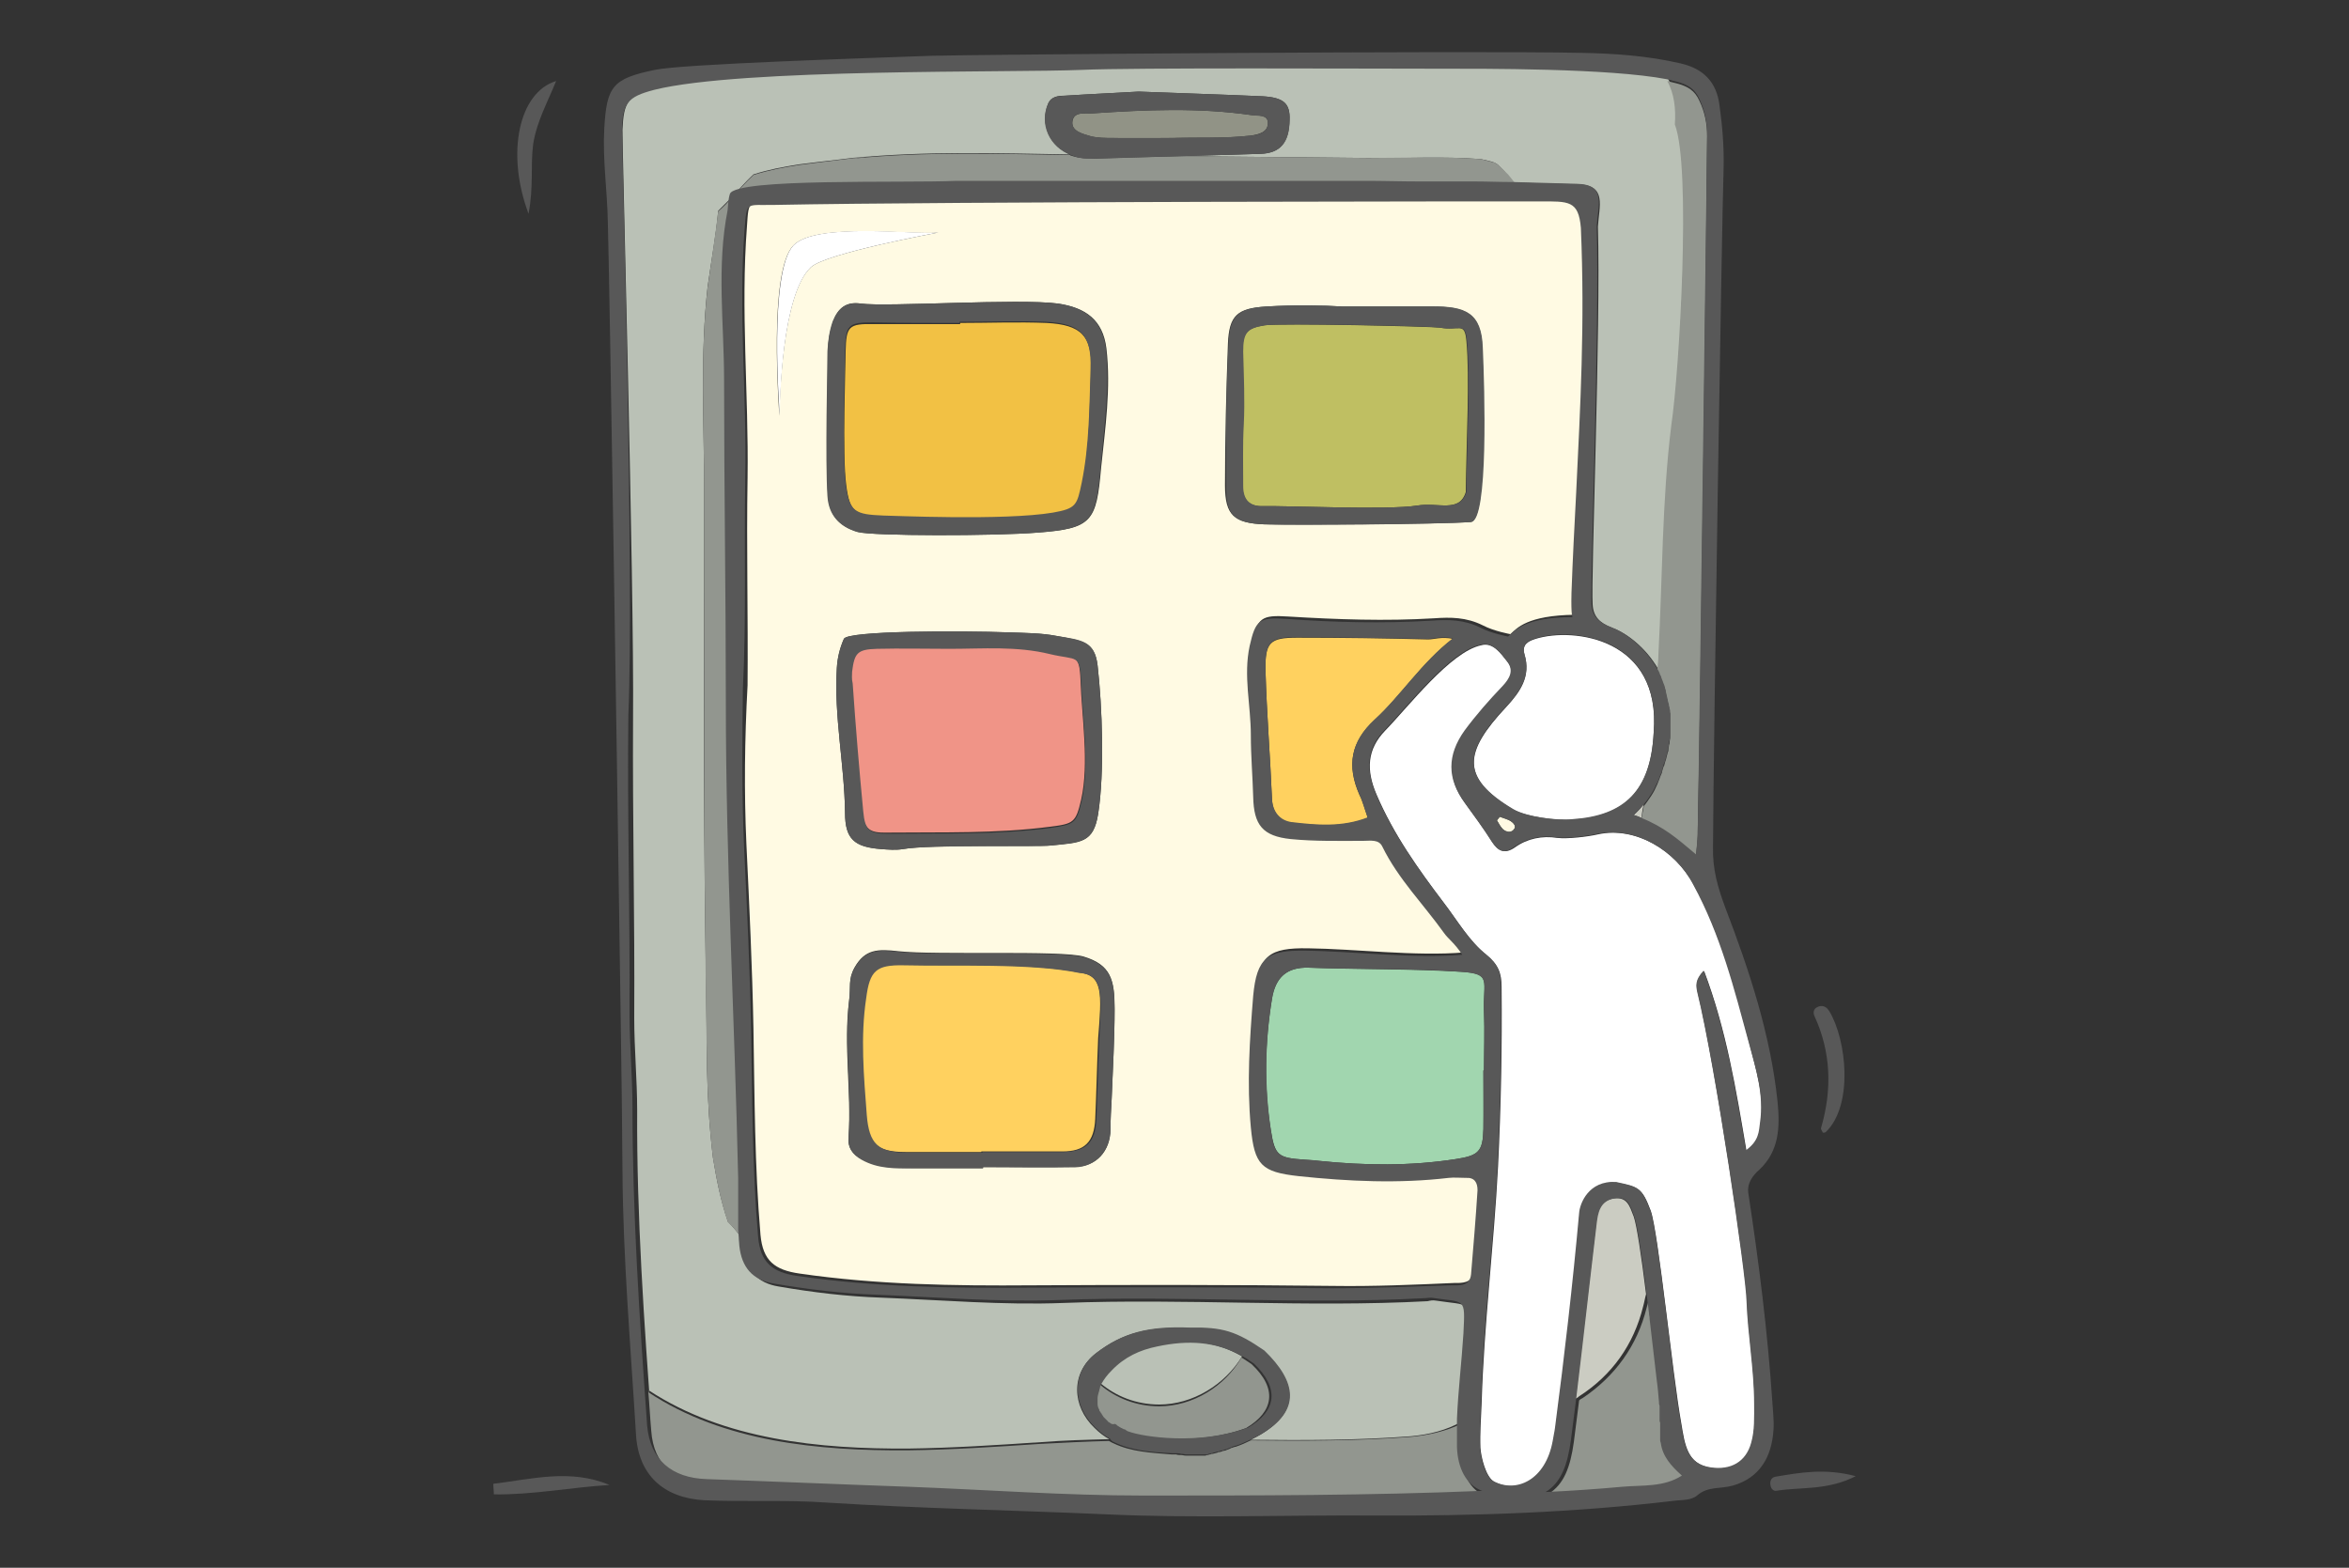 <?xml version="1.0" encoding="utf-8"?>
<!-- Generator: Adobe Illustrator 26.1.0, SVG Export Plug-In . SVG Version: 6.00 Build 0)  -->
<svg version="1.1" xmlns="http://www.w3.org/2000/svg" xmlns:xlink="http://www.w3.org/1999/xlink" x="0px" y="0px"
	 viewBox="0 0 400 267" style="enable-background:new 0 0 400 267;" xml:space="preserve">
<rect x="0" y="0" width="400" height="267" fill="#333333" stroke="none"/>
<style type="text/css">
	.st0{display:none;}
	.st1{display:inline;fill:#FCB93F;}
	.st2{display:inline;fill:#FBAB18;}
	.st3{display:inline;fill:#FDDEA5;}
	.st4{display:inline;fill:#585858;}
	.st5{display:none;fill:#585858;}
	.st6{fill:#919386;}
	.st7{fill:#BAC1B6;}
	.st8{fill:#CBCCC2;}
	.st9{fill:#FFFAE3;}
	.st10{fill:#FFFFFF;}
	.st11{fill:#FFD15F;}
	.st12{fill:#F2C144;}
	.st13{fill:#A1D6AF;}
	.st14{fill:#92968F;}
	.st15{fill:#BFBF62;}
	.st16{fill:#F09487;}
	.st17{fill:#585858;}
	.st18{fill:#CCCC69;}
	.st19{fill:#C1BE5D;}
	.st20{fill:#C6C6B9;}
	.st21{fill:#EAF9EE;}
	.st22{fill:#E5E5DF;}
	.st23{fill:#CEE0D6;}
	.st24{fill:#B5B4A5;}
	.st25{fill:#D1E8D7;}
	.st26{fill:#D1D1C9;}
	.st27{fill:#BCCEC3;}
	.st28{fill:#C8D6C9;}
	.st29{fill:#A0B5A0;}
	.st30{fill:#F2DBD3;}
</style>
<g id="Layer_1">
</g>
<g id="objects">
</g>
<g id="Ñëîé_4">
</g>
<g id="icons">
	<g>
		<path class="st6" d="M186.5,237.9c0-0.3,0.1-0.6,0.2-1C186.6,237.3,186.5,237.6,186.5,237.9z"/>
		<path class="st7" d="M211.5,231c-4.6-2.7-9.5-3-14.7-1.8c-3,0.6-5.6,1.8-7.8,4.1c-0.7,0.8-1.3,1.5-1.7,2.2
			c2.7,2.3,6.2,3.7,10.1,3.7C203.1,239.2,208.6,235.8,211.5,231z"/>
		<path class="st8" d="M279.8,222.5c0.2-0.7,0.3-1.4,0.5-2.1c-0.8-6.5-1.6-11.8-2.1-13.2c-0.7-1.8-1.1-3.4-3.4-3.1
			c-2.5,0.4-2.8,2.5-3,4.2c-1.2,10-2.3,19.9-3.5,29.9c0.2-0.1,0.4-0.2,0.6-0.4C274.5,234.2,278.2,229,279.8,222.5z"/>
		<path class="st8" d="M280.8,224.8c0.4,3.4,0.8,7,1.2,10.3C281.6,231.8,281.2,228.2,280.8,224.8z"/>
		<path class="st7" d="M107.8,122.4c-0.1,17,0.3,34,0.2,51c0,5.2,0.5,10.5,0.5,15.7c-0.1,18.1,1.2,36.2,2.5,54.3
			c-0.2-2.2-0.3-4.4-0.5-6.6c12.8,8.4,29.1,10,44.2,9.9c7.6-0.1,15.1-0.6,22.6-1.1c3.9-0.3,7.7-0.4,11.6-0.5h0
			c-0.9-0.5-1.7-1.1-2.5-1.9c-3.9-3.7-4.1-9.4,0.2-12.7c4.5-3.5,8.9-4.6,16-4.3c5.4-0.1,7.8,0.6,12.6,3.9c5.5,5.2,6.3,10.1-0.5,14.2
			c-0.5,0.3-1.1,0.6-1.7,0.9c9.1,0.1,18.2,0.1,27.3-0.6c3.1-0.3,6-1,8.6-2.5v0c0.2-4.8,0.8-9.7,1.1-14.5c0.3-6.3,0.4-5.2-5.5-6.1
			c-0.5-0.1-1,0-1.4,0.1c-20.6,1.1-41.3-0.5-62,0.3c-10.3,0.4-20.7-0.5-31-0.9c-5.9-0.2-11.7-0.9-17.5-1.9c-3.7-0.6-5.5-2.8-5.9-6.4
			c-0.1-0.5-0.1-1-0.1-1.4c-0.8-1.2-1.7-2.3-2.7-3.3c0,0,0,0,0-0.1c-1.2-3.5-1.9-7.1-2.5-10.8c-0.6-5-0.9-10-1-15
			c-0.1-10.6-0.3-21.2-0.4-31.8c-0.2-22.3-0.1-44.6-0.1-66.8c0-11.5-0.7-23.2,0.6-34.7c0.6-4.3,1.4-8.6,1.8-12.9
			c0.8-0.8,1.6-1.6,2.4-2.4c1.2-1.3,2.3-2.6,3.6-3.8c2.5-0.8,5.1-1.3,7.7-1.7c4.5-0.6,9-1,13.5-1.7c-1.4,0.2-2.8,0.4-4.2,0.6
			c12.3-1.2,24.6-0.8,36.9-0.6c0.1,0,0.1,0,0.2,0.1c-3.6-1.4-5.4-5.3-3.9-8.8c0.6-1.2,1.7-1.3,2.8-1.3c4.6-0.3,9.2-0.5,12.6-0.7
			c7.8,0.3,14.5,0.5,21.1,0.8c3.6,0.2,4.7,1.2,4.6,4c-0.1,3.9-1.6,5.7-5,5.8c-9.3,0.3-18.7,0.5-28,0.8c5-0.1,10-0.3,14.9-0.4
			c10.5,0.1,21,0.2,31.5,0.3c6.3,0.1,12.8-0.3,19.2,0.2c0.8,0.2,1.5,0.3,2.3,0.6c0.2,0.1,0.3,0.2,0.5,0.3c0.4,0.4,0.8,0.8,1.2,1.2
			c0.5,0.7,1.1,1.3,1.6,1.9c3.8,0.1,7.5,0.2,10.9,0.3c5,0.1,3.6,3.7,3.4,7.2c0.5,17-1.2,59.9-0.9,64.3c0.1,2.1,1.2,3.2,3.3,4
			c2.2,0.8,5.6,3.1,7.9,7.1l0,0c0.1-0.9,0.1-1.8,0.2-2.7c0.7-13,0.6-26.1,2.2-39.1c1.3-9.4,3.3-44,0.6-51.2c0.2-2.6-0.2-5.4-1.4-7.7
			c-9.9-1.9-31.3-1.8-39.2-1.8c-11.6,0-51.9-0.2-60.5,0.2c-11.6,0.5-57.9-0.3-72.8,3.4c-4.6,1.1-5.3,2.3-5.5,7
			C105.9,23.1,108,99.4,107.8,122.4z"/>
		<path class="st8" d="M279.9,137c-0.5,0.6-1,1.2-1.7,1.8c0.4,0.1,0.9,0.3,1.3,0.5C279.6,138.5,279.7,137.8,279.9,137L279.9,137z"/>
		<path class="st9" d="M257,139.7c-0.5-0.3-1.1-0.4-1.6-0.6c-0.2,0.2-0.3,0.4-0.5,0.6c0.3,0.5,0.6,1.1,1,1.5c0.6,0.6,1.5,0.8,2-0.1
			C258.2,140.6,257.6,140,257,139.7z"/>
		<path class="st10" d="M267.8,139.6c8.8-0.6,13.3-4.8,13.8-14.8c1.3-16.1-13.6-18-20.1-16c-1.3,0.4-2.4,1-1.9,2.7
			c1.1,3.7-0.7,6.3-3.1,8.9c-7.2,7.7-7.9,12,1.2,17.5C259.9,139.1,265.1,139.8,267.8,139.6z"/>
		<path class="st11" d="M234.1,122.6c4.3-3.9,8-9.8,13.3-13.8c-1.9-0.4-3.2,0.1-4.2,0.1c-7.4-0.2-14.9-0.3-22.3-0.3
			c-4.7,0-5.5,0.8-5.4,5.7c0.2,7.3,0.8,14.5,1.1,21.8c0.1,2.3,1.3,3.8,3.3,4c4.3,0.5,8.6,0.9,13-0.8c-0.5-1.5-0.8-2.8-1.4-3.9
			C229.3,130.4,230,126.3,234.1,122.6z"/>
		<path class="st12" d="M144,59.8c0,2.4-0.6,17.6,0.1,22.8c0.6,4.8,1.6,5.1,6.4,5.4c1.3,0.1,20.6,0.9,28.9-0.5
			c4-0.6,4.1-1.3,4.9-5.1c1.3-6.4,1.2-12.9,1.5-19.4c0.2-5.8-1.7-7.7-7.6-8c-4.9-0.2-9.8,0-14.7,0c0,0.1,0,0.1,0,0.2
			c-4.9,0-9.8,0-14.7,0C144.5,55.1,144.1,55.6,144,59.8z"/>
		<path class="st13" d="M252.6,182.3c0,0,0.1,0,0.1,0c0-3.3,0.1-6.7,0-10c-0.2-5.3,1.4-6.5-3.9-6.8c-7.9-0.5-18-0.4-26-0.7
			c-3.6-0.1-5.6,1.6-6.2,5.3c-1.2,7.4-1.4,14.9-0.2,22.3c0.7,4.4,1.2,4.8,5.8,5.1c0.8,0.1,1.6,0.1,2.4,0.2
			c7.8,0.8,15.6,0.9,23.3-0.3c3.9-0.6,4.6-1.3,4.7-5.1C252.6,188.9,252.6,185.6,252.6,182.3z"/>
		<path class="st9" d="M127.1,143.7c0.5,10.5,1,20.9,1.2,31.4c0.2,11.7,0.2,23.5,1.2,35.2c0.4,4.4,2.4,6,6.7,6.6
			c13.1,1.9,26.3,2.1,39.4,2c17.2-0.1,34.3-0.1,51.5,0.1c6.8,0.1,13.7-0.2,20.5-0.5c1.3,0,3.1,0.1,3.3-1.9c0.4-4.7,0.8-9.5,1.1-14.3
			c0.1-1.3-0.5-2.1-2-2.1c-1,0-1.9-0.1-2.9,0c-8.6,1-17.1,0.6-25.6-0.3c-6.3-0.7-7.5-1.8-8.1-8.3c-0.7-7.5-0.2-14.9,0.4-22.4
			c0.5-6.5,2.4-7.8,8.9-7.7c8.2,0.1,18.2,1.4,26.7,0.7c-1.3-2-2.4-2.7-3.1-3.7c-3.5-4.9-7.8-9.2-10.5-14.7c-0.7-1.4-2-1.1-3.3-1
			c-4.1,0.1-8.2,0.2-12.3-0.3c-4.8-0.5-6.3-2.4-6.4-7.2c-0.1-3.5-0.4-7-0.4-10.5c0-5.1-1.2-10.1-0.2-15.2c0.9-4.4,1.6-4.9,6.2-4.6
			c8.3,0.5,16.5,0.8,24.8,0.3c2.8-0.2,5.5-0.2,8.3,1.2c1.9,1,4.7,1.5,4.7,1.5c1.1-1,2.8-3.2,11-3.3c0,0-0.3,0-0.2-4.1
			c0.1-5.7,0.5-11.4,0.8-17.1c0.7-14.7,1.5-28.5,0.8-45.1c-0.4-4.7-2.1-4.5-7-4.5c-7.8,0-100.5,0-130.4,0.6c-4.8,0.1-4.7-0.7-5,4
			c-1.1,14.3,0.3,28.6,0.1,42.9c-0.2,11.8,0.1,23.5,0,35.3C126.8,126,126.7,134.8,127.1,143.7z M209.1,58.5c0.2-4.8,1.6-6,6.5-6.3
			c4.9-0.3,9.8-0.2,12.9,0c6.3,0,10.8,0,15.2,0c5.9,0,8.5,1.1,8.7,7c0.2,6.9,1,29.5-2,29.7c-5.2,0.4-30.8,0.5-35.1,0.4
			c-5.1-0.2-6.7-1.5-6.7-6.6C208.6,74.7,208.8,66.6,209.1,58.5z M142.5,113.8c0.1-1.8,0.5-3.4,1.2-5c0.6-1.4,19.7-1.4,28.2-1.1
			c2.7,0.1,5.4,0.1,8,0.6c4.3,0.8,6.5,0.9,7,5c0.8,6.9,1.2,18.3,0.1,25.3c-0.8,5-2.9,4.9-8.1,5.4c-2.2,0.2-20.7-0.2-25.1,0.6
			c-1.2,0.2-2.5,0.1-3.8,0c-4.5-0.4-6.1-1.7-6.1-6.2C143.8,130.2,142,122.1,142.5,113.8z M189.3,187.1c-0.1,1.7-0.2,3.5-0.2,5.2
			c0,3.7-2.4,6.4-6,6.4c-5.2,0.1-10.5,0-15.7,0c0,0.1,0,0.1,0,0.2c-4,0-7.9,0-11.9,0c-3,0-6,0-8.8-1.5c-1.6-0.9-2.4-2-2.2-3.8
			c0.5-7.8-0.9-15.5,0.1-23.3c0.3-2.3-0.2-3.5,0.9-5.5c1.8-3.2,4-3.2,7.5-2.8c6.6,0.7,27.7-0.2,31.5,0.9c4.7,1.4,5.3,4,5.3,8.8
			C189.8,176.9,189.5,182,189.3,187.1z M180.2,51.7c4.7,0.7,7.6,2.8,8.2,7.6c0.8,6.8-0.2,13.6-0.9,20.4c-0.8,9.1-1.5,10.3-10.7,11
			c-7.4,0.6-28.3,0.6-30.7-0.1c-3.1-0.9-4.9-2.9-5.1-6.1c-0.4-5.8,0-22.3,0-24.7c0-1.8,0.3-3.4,0.9-5.1c0.8-2.2,2.2-3.4,4.7-3
			C151.1,52.3,173.5,50.8,180.2,51.7z M135.1,41.8c3.8-4,20.7-1.7,24.7-2.2c0,0-19.1,3.5-21.7,5.9c-5,4.6-5.3,22.8-5.4,25.3
			c0,0,0,0,0,0c0,0.3,0,0.3,0,0C132.7,69.7,130.8,46.2,135.1,41.8z"/>
		<path class="st14" d="M189.9,242.9c0.1,0,0.2,0.1,0.2,0.1c0,0,0.1,0.1,0.1,0.1c0.1,0,0.1,0.1,0.2,0.1c0.1,0,0.1,0,0.2,0.1
			c0.1,0,0.2,0.1,0.2,0.1c0.1,0,0.1,0,0.2,0.1c0.1,0,0.2,0.1,0.3,0.1c0,0,0.1,0,0.1,0.1c0.1,0.1,0.3,0.1,0.4,0.2
			c2.5,0.9,12,2.4,20.4-0.7c4.7-2.8,5.4-6.7,0.9-10.9c-0.3-0.2-0.6-0.4-0.9-0.6c-0.3-0.2-0.6-0.4-0.8-0.5l0,0
			c-2.8,4.9-8.3,8.3-14,8.3c-3.9,0-7.4-1.4-10.1-3.7c-0.1,0.1-0.1,0.2-0.2,0.3c0,0,0,0.1,0,0.1c0,0.1-0.1,0.2-0.1,0.3
			c0,0,0,0.1,0,0.1c0,0.1-0.1,0.2-0.1,0.3c0,0,0,0.1,0,0.1c0,0.1-0.1,0.2-0.1,0.3c0,0,0,0,0,0c-0.1,0.3-0.1,0.6-0.2,1c0,0,0,0,0,0
			c0,0.1,0,0.2,0,0.3c0,0,0,0.1,0,0.1c0,0.1,0,0.2,0,0.2c0,0,0,0.1,0,0.1c0,0.1,0,0.2,0,0.2c0,0,0,0.1,0,0.1c0.1,0.4,0.2,0.7,0.3,1
			c0,0,0,0.1,0,0.1c0,0.1,0.1,0.1,0.1,0.2c0,0,0,0.1,0.1,0.1c0,0.1,0.1,0.1,0.1,0.2c0,0,0,0.1,0.1,0.1c0,0.1,0.1,0.1,0.1,0.2
			c0,0,0.1,0.1,0.1,0.1c0,0.1,0.1,0.1,0.1,0.2c0,0,0,0,0,0c0.1,0.1,0.2,0.2,0.3,0.3c0,0,0.1,0.1,0.1,0.1c0,0,0.1,0.1,0.1,0.1
			c0,0,0.1,0.1,0.1,0.1c0,0,0.1,0.1,0.1,0.1c0,0,0.1,0.1,0.1,0.1c0,0,0.1,0.1,0.1,0.1c0.1,0,0.1,0.1,0.2,0.1c0,0,0.1,0.1,0.1,0.1
			c0.1,0,0.1,0.1,0.2,0.1c0,0,0.1,0.1,0.1,0.1c0.1,0.1,0.2,0.1,0.3,0.2C189.8,242.8,189.9,242.8,189.9,242.9z"/>
		<path class="st11" d="M183.6,165.6c-8.2-1.7-21.5-1.1-29.9-1.3c-4.7-0.1-5.7,0.9-6.4,5.6c-0.9,6.7-0.3,13.3,0.1,19.9
			c0.3,4.9,1.8,6.4,6.9,6.4c4.3,0,8.6,0,12.8,0c0,0,0-0.1,0-0.1c4.6,0,9.2,0,13.8,0c3.8,0,5.4-1.6,5.6-5.5c0.2-4.6,0.3-9.2,0.5-13.8
			C187.6,169.2,187.9,166,183.6,165.6z"/>
		<path class="st6" d="M199.6,23.5c4.4-0.1,8.9,0.1,13.3-0.4c1.5-0.2,3.1-0.6,3-2.3c-0.1-1.3-1.7-1.1-2.8-1.2c-9-1.3-18-0.9-27-0.3
			c-1.4,0.1-3.3-0.4-3.5,1.5c-0.1,1.6,1.8,2,3.1,2.4c1.2,0.3,2.5,0.3,3.8,0.3C192.9,23.6,196.2,23.5,199.6,23.5z"/>
		<path class="st15" d="M211.6,82.8c0,2.3,1.1,3.5,3.5,3.4c3.8-0.1,21.3,0.7,26.2-0.1c3.6-0.6,7.2,1.3,8.3-2.3
			c0.1-8.9,0.7-19.5,0.1-25.8c-0.3-3.3-1.3-1.6-4.5-2.2c-1.4-0.2-27.2-0.8-29.9-0.4c-3.1,0.5-3.7,1.3-3.7,4.5
			c0.1,4.1,0.2,8.3,0,12.4C211.6,75.8,211.6,79.3,211.6,82.8z"/>
		<path class="st16" d="M151.2,141.8c9.2-0.1,18.4,0.2,27.6-1c4-0.5,4.4-0.7,5.3-4.6c1.4-6.2,0.1-14.1-0.1-20.3
			c-0.2-4.8-0.8-3.6-5.3-4.7c-5.6-1.4-11.4-0.9-17.1-0.9c-4.1,0-8.3-0.1-12.4,0c-3.2,0.1-3.8,0.7-4.2,3.9c-0.1,0.6-0.1,1.3-0.1,1.9
			c0.6,7.3,1.1,14.6,1.8,21.8C147.2,141.2,147.9,141.9,151.2,141.8z"/>
		<path class="st10" d="M272.1,142.1c-1.7,0.4-5.2,0.8-6.9,0.6c-2.6-0.4-5.1,0.1-7.2,1.6c-1.7,1.2-2.8,0.7-3.9-0.9
			c-1.4-2.3-3.1-4.5-4.6-6.6c-3-4.1-3-8.1,0-12.3c2-2.7,4.2-5.2,6.5-7.6c1.1-1.2,2-2.6,0.7-4.2c-1.1-1.4-2.5-3.4-4.5-2.8
			c-5.2,1.1-12.4,10.5-16.3,14.5c-3.1,3.2-3.3,6.7-1.5,10.9c2.9,6.8,7.1,12.7,11.5,18.5c2.3,3,4.3,6.5,7.2,8.8
			c2.1,1.7,2.6,3.2,2.6,5.5c0.1,10.2-0.1,20.4-0.6,30.5c-0.7,13.5-2.4,26.9-2.8,40.4c-0.1,2.5-0.3,5.1-0.2,7.6
			c0.1,1.5,0.9,5,2.4,5.8c4,2,8.8-0.3,10-6.9c0.2-0.8,0.3-1.6,0.4-2.3c1.6-12.1,3.1-24.3,4.1-36.5c0.1-1.6,1.6-5.6,6.3-5.3
			c3.7,0.8,4.3,0.8,5.8,4.8c1.3,3.6,3.7,27.9,5.2,36.2c0.6,3.6,1,7,5.1,7.6c3.4,0.5,6-0.9,6.9-4.2c0.6-2.2,0.5-4.4,0.5-6.6
			c0-5.9-1.1-11.7-1.3-17.6c-0.1-4.5-5.3-39.6-8.4-52.6c-0.2-1-0.5-2.1,1.1-3.6c3.8,10.1,5.4,20,7.2,30.6c2.1-1.6,2.2-3.1,2.4-4.7
			c0.7-4.7-0.8-9.1-1.9-13.6c-2.4-9.2-4.8-18.5-9.4-26.9C285.3,144.8,278.5,140.7,272.1,142.1z"/>
		<path class="st14" d="M283.3,245.9c0-0.2,0-0.3-0.1-0.5c0-0.1,0-0.1,0-0.2c0-0.1,0-0.2,0-0.4c0-0.1,0-0.1,0-0.2c0-0.1,0-0.2,0-0.3
			c0-0.1,0-0.2,0-0.2c0-0.1,0-0.2,0-0.3c0-0.1,0-0.2,0-0.2c0-0.1,0-0.2,0-0.4c0-0.1,0-0.2,0-0.3c0-0.1,0-0.2,0-0.4
			c0-0.2,0-0.3-0.1-0.5c0-0.1,0-0.3,0-0.4c0-0.1,0-0.2,0-0.3c0-0.1,0-0.2,0-0.3c0-0.1,0-0.2,0-0.4c0-0.1,0-0.2,0-0.3
			c0-0.1,0-0.2,0-0.4c0-0.1,0-0.2,0-0.3c0-0.2,0-0.3-0.1-0.5c0,0,0,0,0-0.1c-0.1-1.3-0.3-2.6-0.4-3.9c-0.4-3.3-0.8-6.9-1.2-10.3
			c0,0,0,0,0-0.1c0-0.3-0.1-0.5-0.1-0.8c0,0,0-0.1,0-0.1c0-0.3-0.1-0.5-0.1-0.7c0,0,0-0.1,0-0.1c0-0.2-0.1-0.5-0.1-0.7
			c0,0,0-0.1,0-0.1c-0.1-0.6-0.1-1.1-0.2-1.6c0,0,0,0,0,0c-0.1,0.7-0.3,1.4-0.5,2.1c-1.6,6.5-5.4,11.7-10.9,15.4
			c-0.2,0.1-0.4,0.2-0.6,0.4c-0.3,2.4-0.6,4.7-0.9,7.1c-0.6,4.3-1.7,7.2-4.3,8.8c4.4-0.3,8.8-0.6,13.1-0.9c3.4-0.3,6.9,0.1,10.5-1.6
			C285,249.8,283.6,248.3,283.3,245.9z"/>
		<path class="st14" d="M285.2,21.2c2.8,7.2,0.8,41.8-0.6,51.2c-1.6,12.9-1.5,26.1-2.2,39.1c0,0.9-0.1,1.8-0.2,2.7l0,0
			c0.1,0.2,0.2,0.3,0.3,0.5c0,0.1,0.1,0.1,0.1,0.2c0.1,0.2,0.2,0.3,0.2,0.5c0,0.1,0.1,0.2,0.1,0.3c0.1,0.2,0.1,0.3,0.2,0.5
			c0,0.1,0.1,0.2,0.1,0.3c0.1,0.2,0.1,0.3,0.2,0.5c0,0.1,0.1,0.2,0.1,0.3c0.1,0.2,0.1,0.3,0.1,0.5c0,0.1,0.1,0.3,0.1,0.4
			c0,0.2,0.1,0.3,0.1,0.5c0,0.1,0.1,0.3,0.1,0.4c0,0.2,0.1,0.3,0.1,0.5c0,0.1,0.1,0.3,0.1,0.4c0,0.2,0.1,0.3,0.1,0.5
			c0,0.2,0,0.3,0.1,0.5c0,0.2,0,0.3,0.1,0.5c0,0.2,0,0.3,0,0.5c0,0.2,0,0.3,0,0.5c0,0.2,0,0.4,0,0.5c0,0.2,0,0.3,0,0.5
			c0,0.2,0,0.4,0,0.6c0,0.2,0,0.3,0,0.5c0,0.2,0,0.4,0,0.6c0,0.2,0,0.3,0,0.5c0,0.2-0.1,0.5-0.1,0.7c0,0.2,0,0.3-0.1,0.5
			c0,0.3-0.1,0.5-0.1,0.8c0,0.1,0,0.3-0.1,0.4c-0.1,0.4-0.2,0.8-0.3,1.2c-0.1,0.3-0.2,0.6-0.3,1c0,0.1,0,0.1-0.1,0.2
			c-0.1,0.3-0.2,0.6-0.3,1c0,0,0,0,0,0.1c-0.1,0.3-0.3,0.6-0.4,1c0,0,0,0,0,0c-0.1,0.3-0.3,0.7-0.4,1c0,0,0,0,0,0
			c-0.3,0.7-0.6,1.3-1,1.9c0,0,0,0,0,0c-0.4,0.6-0.8,1.2-1.3,1.8l0,0c-0.1,0.8-0.3,1.5-0.4,2.3c3.9,1.5,6.2,3.6,8.7,5.7c0,0,0,0,0,0
			c0.2,0.2,0.4,0.3,0.6,0.5c0.3-2.9,0.3-3.3,0.3-4.3c0.5-21.9,1.6-112.1,1.6-118.3c0-2.1-0.4-4.1-1.3-6c-0.8-1.8-2-2.5-3.9-3
			c-0.3-0.1-0.5-0.1-0.8-0.2c-0.3-0.1-0.5-0.1-0.8-0.2c0,0,0,0,0,0C285.1,15.9,285.4,18.6,285.2,21.2z"/>
		<path class="st14" d="M255,28c-0.2-0.1-0.3-0.2-0.5-0.3c-0.8-0.2-1.5-0.4-2.3-0.6c-6.3-0.5-12.8-0.2-19.2-0.2
			c-10.5-0.1-21-0.2-31.5-0.3c-5,0.1-10,0.3-14.9,0.4c-1.4,0-2.8,0-4.2-0.5c-0.1,0-0.1,0-0.2-0.1c-12.3-0.2-24.7-0.6-36.9,0.6
			c1.4-0.2,2.8-0.4,4.2-0.6c-4.5,0.6-9,1.1-13.5,1.7c-2.6,0.4-5.2,0.9-7.7,1.7c-1.3,1.2-2.4,2.5-3.6,3.8c-0.8,0.9-1.6,1.7-2.4,2.4
			c-0.5,4.3-1.2,8.6-1.8,12.9c-1.3,11.5-0.6,23.2-0.6,34.7c0,22.3,0,44.6,0.1,66.8c0.1,10.6,0.2,21.2,0.4,31.8c0.1,5,0.4,10,1,15
			c0.6,3.6,1.3,7.3,2.5,10.8c0,0,0,0,0,0.1c1.1,1,2,2.1,2.7,3.3v0c0-0.4-0.1-0.9-0.1-1.3c0-0.2,0-0.3,0-0.5c0-0.3,0-0.6,0-0.9
			c0-0.2,0-0.4,0-0.6c0-0.3,0-0.5,0-0.8c0-0.2,0-0.4,0-0.6c0-0.3,0-0.5,0-0.8c0-0.2,0-0.4,0-0.6c0-0.3,0-0.5,0-0.8
			c0-0.2,0-0.4,0-0.6c0-0.3,0-0.7,0-1c0-0.5,0-1.1,0-1.6c-0.5-27-2.1-54-2.1-81.1c0-18.3-0.3-36.6-0.3-54.8c0-9.7-1.3-19.4,0.6-29
			c0.2-0.9,0.1-1.9,0.4-2.8c1-2.7,29.4-1.8,38.6-2.2c0.2,0,0.3,0,0.5,0c0.1,0,0.1,0,0.2,0c0.1,0,0.3,0,0.4,0c0.1,0,0.2,0,0.2,0
			c0.1,0,0.3,0,0.4,0c0.1,0,0.2,0,0.3,0c0.1,0,0.3,0,0.4,0c0.1,0,0.2,0,0.3,0c0.2,0,0.3,0,0.5,0c0.1,0,0.2,0,0.3,0
			c0.2,0,0.3,0,0.5,0c0.1,0,0.2,0,0.4,0c0.2,0,0.3,0,0.5,0c0.1,0,0.3,0,0.4,0c0.2,0,0.4,0,0.5,0c0.1,0,0.3,0,0.4,0
			c0.2,0,0.4,0,0.7,0c0.1,0,0.2,0,0.3,0c0.3,0,0.7,0,1.1,0c0.1,0,0.1,0,0.2,0c0.3,0,0.6,0,0.9,0c0.1,0,0.3,0,0.4,0
			c0.2,0,0.4,0,0.7,0c0.2,0,0.4,0,0.6,0c0.2,0,0.4,0,0.6,0c0.2,0,0.4,0,0.5,0c0.2,0,0.5,0,0.7,0c0.2,0,0.4,0,0.6,0
			c0.2,0,0.4,0,0.6,0c0.2,0,0.4,0,0.7,0c0.2,0,0.5,0,0.7,0c0.2,0,0.4,0,0.7,0c0.2,0,0.5,0,0.7,0c0.2,0,0.5,0,0.7,0
			c0.3,0,0.5,0,0.8,0c0.2,0,0.4,0,0.6,0c0.3,0,0.6,0,0.8,0c0.5,0,0.9,0,1.4,0c0.2,0,0.4,0,0.6,0c0.3,0,0.5,0,0.8,0
			c0.2,0,0.5,0,0.7,0c0.3,0,0.6,0,0.9,0c0.2,0,0.4,0,0.7,0c0.3,0,0.6,0,0.9,0c0.2,0,0.5,0,0.7,0c0.3,0,0.6,0,0.9,0
			c0.2,0,0.4,0,0.6,0c0.4,0,0.7,0,1.1,0c0.2,0,0.3,0,0.5,0c0.4,0,0.7,0,1.1,0c0.2,0,0.4,0,0.6,0c0.3,0,0.7,0,1,0c0.2,0,0.4,0,0.6,0
			c1.9,0,3.9,0,5.9,0c0.1,0,0.2,0,0.3,0c0.5,0,0.9,0,1.4,0c0.1,0,0.2,0,0.4,0c0.4,0,0.9,0,1.3,0c0.2,0,0.3,0,0.5,0
			c0.4,0,0.9,0,1.3,0c0.2,0,0.3,0,0.5,0c0.4,0,0.9,0,1.3,0c0.2,0,0.3,0,0.5,0c0.4,0,0.9,0,1.3,0c0.2,0,0.4,0,0.6,0
			c0.4,0,0.9,0,1.3,0c0.1,0,0.3,0,0.4,0c2.8,0,5.7,0,8.6,0c0.1,0,0.1,0,0.2,0c0.5,0,1.1,0,1.6,0c0.1,0,0.2,0,0.3,0c0.5,0,1,0,1.5,0
			c0.1,0,0.2,0,0.4,0c0.5,0,1,0,1.5,0c0.2,0,0.3,0,0.5,0c0.5,0,1,0,1.4,0c0.1,0,0.2,0,0.4,0c0.5,0,1.1,0,1.6,0c0.1,0,0.1,0,0.2,0
			c0.6,0,1.1,0,1.7,0c0,0,0,0,0,0c2.9,0,5.9,0,8.8,0.1c0.1,0,0.2,0,0.4,0c0.5,0,0.9,0,1.4,0c0.2,0,0.3,0,0.5,0c0.5,0,0.9,0,1.4,0
			c0.2,0,0.3,0,0.5,0c0.4,0,0.9,0,1.3,0c0.2,0,0.3,0,0.5,0c0.5,0,0.9,0,1.4,0c0.1,0,0.2,0,0.3,0c0.5,0,1,0,1.5,0c0.1,0,0.1,0,0.2,0
			c2.3,0,4.5,0.1,6.7,0.1c-0.6-0.6-1.1-1.3-1.6-1.9C255.8,28.8,255.4,28.4,255,28z"/>
		<path class="st14" d="M240.3,244.7c-9.1,0.7-18.2,0.7-27.3,0.6c-0.8,0.4-1.7,0.8-2.6,1.1c0,0,0,0-0.1,0c-0.2,0.1-0.4,0.1-0.6,0.2
			c-0.1,0-0.1,0-0.2,0.1c-0.2,0.1-0.3,0.1-0.5,0.2c-0.1,0-0.1,0-0.2,0.1c-0.2,0-0.3,0.1-0.5,0.1c-0.1,0-0.2,0-0.2,0.1
			c-0.2,0-0.3,0.1-0.5,0.1c-0.1,0-0.2,0-0.3,0.1c-0.3,0.1-0.5,0.1-0.8,0.2c-0.1,0-0.3,0-0.4,0.1c-0.1,0-0.2,0-0.4,0.1
			c-0.1,0-0.3,0-0.4,0.1c-0.1,0-0.2,0-0.3,0c-0.1,0-0.3,0-0.4,0c-0.1,0-0.2,0-0.3,0c-0.2,0-0.3,0-0.5,0c-0.1,0-0.2,0-0.3,0
			c-0.2,0-0.3,0-0.5,0c-0.1,0-0.2,0-0.3,0c-0.3,0-0.5,0-0.8,0c-0.3,0-0.5-0.1-0.8-0.1c0,0-0.1,0-0.1,0c-0.2,0-0.5,0-0.7-0.1
			c-0.1,0-0.1,0-0.2,0c-0.2,0-0.4,0-0.6,0c-3.4-0.3-6.8-0.4-9.9-1.9c0,0,0,0,0,0c-0.3-0.1-0.5-0.3-0.8-0.4l0,0
			c-3.9,0.1-7.7,0.3-11.6,0.5c-7.5,0.5-15.1,1-22.6,1.1c-15.1,0.1-31.4-1.4-44.2-9.9c0.2,2.2,0.3,4.4,0.5,6.6
			c0.4,5.8,4.1,8.9,10.1,9.1c11.4,0.4,22.9,0.9,34.3,1.3c13.3,0.5,26.7,1.5,40,1.5c19.3,0,38.6,0,57.8-0.8c-2.9-1-4.2-4-4.3-7.5
			c0-0.4,0-0.8,0-1.2c0-0.1,0-0.1,0-0.2c0-0.4,0-0.7,0-1c0,0,0-0.1,0-0.1c0-0.4,0-0.8,0-1.1c0,0,0,0,0,0c0-0.4,0-0.8,0-1.2v0
			C246.3,243.7,243.4,244.4,240.3,244.7z"/>
		<path class="st10" d="M132.8,70.9C132.8,70.9,132.8,70.8,132.8,70.9C132.8,71.2,132.8,71.2,132.8,70.9z"/>
		<path class="st10" d="M138.1,45.5c2.6-2.4,21.7-5.9,21.7-5.9c-4.1,0.4-20.9-1.8-24.7,2.2c-4.2,4.4-2.4,28-2.3,29
			C132.8,68.3,133.1,50.2,138.1,45.5z"/>
		<path class="st17" d="M105.4,153.4c0.2,15.4,0.5,30.8,0.6,46.2c0.1,14.9,1.4,29.8,2.3,44.7c0.4,6.9,4.7,10.8,11.6,11.2
			c7,0.3,13.9-0.1,20.9,0.4c15.9,1,31.8,1.3,47.6,2c15.2,0.7,30.5,0.1,45.7,0.2c17,0.1,34-0.5,50.9-2.5c1.4-0.2,3,0,4.1-1
			c1.8-1.5,3.9-1,6-1.6c4.5-1.3,6.6-4.8,6.9-9.5c0.1-1.6-0.1-3.2-0.2-4.8c-0.8-11.9-2.3-23.8-4.1-35.6c-0.2-1.4,0.6-2.8,1.9-3.9
			c3.4-3.2,3.5-7.3,3.1-11.5c-1.2-11.5-4.8-22.4-8.9-33.1c-1.3-3.5-2.2-6.6-2.1-10.4c0.1-19.6,1.5-105.9,1.8-115.4
			c0.1-3.7-0.2-7.3-0.7-10.9c-0.5-3.9-2.7-6.2-6.6-7.1c-5.6-1.3-11.3-1.7-17-1.8c-18.4-0.4-104,0.3-110.6,0.5
			c-11,0.4-42.4,1.4-47.1,2.4c-7.2,1.5-8.2,2.8-8.6,10c-0.3,5.3,0.5,10.5,0.6,15.7C103.8,47.3,105.2,138.6,105.4,153.4z
			 M276.3,253.2c-4.4,0.4-8.8,0.7-13.1,0.9c2.6-1.6,3.7-4.5,4.3-8.8c0.3-2.4,0.6-4.7,0.9-7.1c1.2-9.9,2.3-19.9,3.5-29.9
			c0.2-1.6,0.5-3.8,3-4.2c2.3-0.4,2.7,1.2,3.4,3.1c0.5,1.4,1.3,6.7,2.1,13.2c0,0,0,0,0,0c0.1,0.5,0.1,1.1,0.2,1.6c0,0,0,0.1,0,0.1
			c0,0.2,0.1,0.5,0.1,0.7c0,0,0,0.1,0,0.1c0,0.2,0.1,0.5,0.1,0.7c0,0,0,0.1,0,0.1c0,0.3,0.1,0.5,0.1,0.8c0,0,0,0,0,0.1
			c0.4,3.4,0.8,7,1.2,10.3c0.2,1.4,0.3,2.7,0.4,3.9c0,0,0,0.1,0,0.1c0,0.2,0,0.3,0.1,0.5c0,0.1,0,0.2,0,0.3c0,0.1,0,0.2,0,0.4
			c0,0.1,0,0.2,0,0.3c0,0.1,0,0.2,0,0.4c0,0.1,0,0.2,0,0.3c0,0.1,0,0.2,0,0.3c0,0.1,0,0.3,0,0.4c0,0.2,0,0.3,0.1,0.5
			c0,0.1,0,0.2,0,0.4c0,0.1,0,0.2,0,0.3c0,0.1,0,0.3,0,0.4c0,0.1,0,0.2,0,0.2c0,0.1,0,0.2,0,0.3c0,0.1,0,0.2,0,0.2
			c0,0.1,0,0.2,0,0.3c0,0.1,0,0.1,0,0.2c0,0.1,0,0.2,0,0.4c0,0.1,0,0.1,0,0.2c0,0.2,0,0.3,0.1,0.5c0.3,2.3,1.7,3.9,3.6,5.6
			C283.3,253.3,279.7,252.9,276.3,253.2z M297.8,177.6c1.2,4.4,2.6,8.8,1.9,13.6c-0.2,1.6-0.2,3.1-2.4,4.7
			c-1.8-10.6-3.4-20.5-7.2-30.6c-1.5,1.6-1.3,2.6-1.1,3.6c3.2,13,8.3,48.2,8.4,52.6c0.2,5.8,1.3,11.7,1.3,17.6
			c0,2.2,0.1,4.5-0.5,6.6c-0.9,3.3-3.5,4.7-6.9,4.2c-4.1-0.6-4.5-3.9-5.1-7.6c-1.5-8.3-3.8-32.6-5.2-36.2c-1.5-4-2.1-4-5.8-4.8
			c-4.7-0.3-6.2,3.7-6.3,5.3c-1.1,12.2-2.5,24.3-4.1,36.5c-0.1,0.8-0.3,1.6-0.4,2.3c-1.2,6.6-6.1,8.9-10,6.9
			c-1.5-0.7-2.3-4.3-2.4-5.8c-0.1-2.5,0.1-5.1,0.2-7.6c0.4-13.5,2.1-26.9,2.8-40.4c0.5-10.2,0.7-20.3,0.6-30.5
			c0-2.3-0.5-3.8-2.6-5.5c-2.9-2.3-4.9-5.8-7.2-8.8c-4.4-5.8-8.6-11.7-11.5-18.5c-1.8-4.2-1.6-7.7,1.5-10.9
			c3.9-4,11.1-13.4,16.3-14.5c2-0.6,3.4,1.4,4.5,2.8c1.3,1.6,0.4,3-0.7,4.2c-2.3,2.4-4.5,4.9-6.5,7.6c-3,4.2-3,8.2,0,12.3
			c1.6,2.2,3.2,4.4,4.6,6.6c1.1,1.7,2.1,2.2,3.9,0.9c2.2-1.5,4.6-2,7.2-1.6c1.7,0.2,5.2-0.2,6.9-0.6c6.4-1.3,13.2,2.7,16.3,8.6
			C293,159.2,295.3,168.4,297.8,177.6z M126.9,81.8c0.3-14.3-1.2-28.6-0.1-42.9c0.4-4.7,0.2-3.9,5-4c29.9-0.6,122.6-0.6,130.4-0.6
			c4.9,0,6.6-0.2,7,4.5c0.7,16.6-0.1,30.4-0.8,45.1c-0.3,5.7-0.6,11.4-0.8,17.1c-0.1,4.1,0.2,4.1,0.2,4.1c-8.1,0-9.9,2.3-11,3.3
			c0,0-2.8-0.5-4.7-1.5c-2.8-1.4-5.5-1.4-8.3-1.2c-8.3,0.5-16.5,0.3-24.8-0.3c-4.6-0.3-5.2,0.2-6.2,4.6c-1.1,5.1,0.2,10.1,0.2,15.2
			c0,3.5,0.3,7,0.4,10.5c0.1,4.8,1.6,6.7,6.4,7.2c4.1,0.4,8.2,0.3,12.3,0.3c1.3,0,2.7-0.3,3.3,1c2.7,5.5,7,9.8,10.5,14.7
			c0.7,1,1.8,1.7,3.1,3.7c-8.5,0.7-18.4-0.6-26.7-0.7c-6.5-0.1-8.3,1.2-8.9,7.7c-0.6,7.4-1.1,14.9-0.4,22.4c0.6,6.4,1.8,7.6,8.1,8.3
			c8.5,0.9,17.1,1.3,25.6,0.3c0.9-0.1,1.9,0,2.9,0c1.5-0.1,2,0.8,2,2.1c-0.3,4.8-0.7,9.5-1.1,14.3c-0.2,2.1-2,1.9-3.3,1.9
			c-6.8,0.2-13.7,0.5-20.5,0.5c-17.2-0.2-34.3-0.2-51.5-0.1c-13.2,0.1-26.4-0.1-39.4-2c-4.3-0.6-6.3-2.3-6.7-6.6
			c-1-11.7-1-23.5-1.2-35.2c-0.2-10.5-0.7-20.9-1.2-31.4c-0.4-8.9-0.3-17.8-0.2-26.7C127.1,105.3,126.7,93.5,126.9,81.8z
			 M257.7,137.8c-9.1-5.4-8.5-9.8-1.2-17.5c2.4-2.6,4.2-5.2,3.1-8.9c-0.5-1.7,0.6-2.3,1.9-2.7c6.5-2,21.4-0.1,20.1,16
			c-0.5,10-5,14.2-13.8,14.8C265.1,139.8,259.9,139.1,257.7,137.8z M257.9,141.1c-0.5,0.8-1.4,0.6-2,0.1c-0.4-0.4-0.7-1-1-1.5
			c0.2-0.2,0.3-0.4,0.5-0.6c0.5,0.2,1.1,0.4,1.6,0.6C257.6,140,258.2,140.6,257.9,141.1z M231.5,135.3c0.5,1.1,0.8,2.4,1.4,3.9
			c-4.4,1.7-8.7,1.3-13,0.8c-2-0.3-3.2-1.8-3.3-4c-0.3-7.3-0.9-14.5-1.1-21.8c-0.1-4.9,0.7-5.7,5.4-5.7c7.4,0,14.9,0.2,22.3,0.3
			c0.9,0,2.3-0.5,4.2-0.1c-5.3,4.1-9,9.9-13.3,13.8C230,126.3,229.3,130.4,231.5,135.3z M247.9,197.4c-7.8,1.2-15.5,1.1-23.3,0.3
			c-0.8-0.1-1.6-0.2-2.4-0.2c-4.6-0.3-5.2-0.7-5.8-5.1c-1.1-7.4-1-14.9,0.2-22.3c0.6-3.7,2.5-5.4,6.2-5.3c7.9,0.3,18.1,0.1,26,0.7
			c5.3,0.4,3.7,1.5,3.9,6.8c0.2,3.3,0,6.7,0,10c0,0-0.1,0-0.1,0c0,3.3,0.1,6.7,0,10C252.5,196.1,251.8,196.8,247.9,197.4z
			 M105.9,22.3c0.1-4.7,0.9-5.8,5.5-7c14.8-3.7,61.2-2.9,72.8-3.4c8.6-0.4,48.9-0.2,60.5-0.2c8,0,29.3-0.1,39.2,1.8c0,0,0,0,0,0
			c0.3,0.1,0.6,0.1,0.8,0.2c0.3,0.1,0.5,0.1,0.8,0.2c1.9,0.5,3.1,1.2,3.9,3c0.9,1.9,1.3,3.9,1.3,6c-0.1,6.2-1.2,96.3-1.6,118.3
			c0,0.9,0,1.4-0.3,4.3c-0.2-0.2-0.4-0.3-0.6-0.5c0,0,0,0,0,0c-2.5-2.1-4.9-4.2-8.7-5.7c-0.4-0.2-0.8-0.3-1.3-0.5
			c0.6-0.6,1.2-1.2,1.7-1.8c0.5-0.6,0.9-1.2,1.3-1.8c0,0,0,0,0,0c0.4-0.6,0.7-1.3,1-1.9c0,0,0,0,0,0c0.2-0.3,0.3-0.7,0.4-1
			c0,0,0,0,0,0c0.1-0.3,0.3-0.6,0.4-1c0,0,0,0,0-0.1c0.1-0.3,0.2-0.6,0.3-1c0-0.1,0-0.1,0.1-0.2c0.1-0.3,0.2-0.6,0.3-1
			c0.1-0.4,0.2-0.8,0.3-1.2c0-0.1,0-0.3,0.1-0.4c0-0.3,0.1-0.5,0.1-0.8c0-0.2,0-0.3,0.1-0.5c0-0.2,0.1-0.5,0.1-0.7
			c0-0.2,0-0.3,0-0.5c0-0.2,0-0.4,0-0.6c0-0.2,0-0.3,0-0.5c0-0.2,0-0.4,0-0.6c0-0.2,0-0.3,0-0.5c0-0.2,0-0.4,0-0.5
			c0-0.2,0-0.3,0-0.5c0-0.2,0-0.3,0-0.5c0-0.2,0-0.3-0.1-0.5c0-0.2,0-0.3-0.1-0.5c0-0.2,0-0.3-0.1-0.5c0-0.1-0.1-0.3-0.1-0.4
			c0-0.2-0.1-0.3-0.1-0.5c0-0.1-0.1-0.3-0.1-0.4c0-0.2-0.1-0.3-0.1-0.5c0-0.1-0.1-0.3-0.1-0.4c0-0.2-0.1-0.3-0.1-0.5
			c0-0.1-0.1-0.2-0.1-0.3c-0.1-0.2-0.1-0.3-0.2-0.5c0-0.1-0.1-0.2-0.1-0.3c-0.1-0.2-0.1-0.3-0.2-0.5c0-0.1-0.1-0.2-0.1-0.3
			c-0.1-0.2-0.2-0.3-0.2-0.5c0-0.1-0.1-0.1-0.1-0.2c-0.1-0.2-0.2-0.4-0.3-0.5c-2.3-4-5.7-6.3-7.9-7.1c-2.1-0.8-3.2-1.9-3.3-4
			c-0.2-4.5,1.4-47.3,0.9-64.3c0.2-3.6,1.7-7.1-3.4-7.2c-3.4-0.1-7.1-0.2-10.9-0.3c-2.2,0-4.4-0.1-6.7-0.1c-0.1,0-0.1,0-0.2,0
			c-0.5,0-1,0-1.5,0c-0.1,0-0.2,0-0.3,0c-0.5,0-0.9,0-1.4,0c-0.2,0-0.3,0-0.5,0c-0.4,0-0.9,0-1.3,0c-0.2,0-0.3,0-0.5,0
			c-0.5,0-0.9,0-1.4,0c-0.2,0-0.3,0-0.5,0c-0.5,0-0.9,0-1.4,0c-0.1,0-0.2,0-0.4,0c-2.9,0-5.8-0.1-8.8-0.1c0,0,0,0,0,0
			c-0.6,0-1.1,0-1.7,0c-0.1,0-0.1,0-0.2,0c-0.5,0-1.1,0-1.6,0c-0.1,0-0.2,0-0.4,0c-0.5,0-1,0-1.4,0c-0.2,0-0.3,0-0.5,0
			c-0.5,0-1,0-1.5,0c-0.1,0-0.2,0-0.4,0c-0.5,0-1,0-1.5,0c-0.1,0-0.2,0-0.3,0c-0.5,0-1.1,0-1.6,0c-0.1,0-0.1,0-0.2,0
			c-2.9,0-5.8,0-8.6,0c-0.1,0-0.3,0-0.4,0c-0.4,0-0.9,0-1.3,0c-0.2,0-0.4,0-0.6,0c-0.4,0-0.9,0-1.3,0c-0.2,0-0.3,0-0.5,0
			c-0.4,0-0.9,0-1.3,0c-0.2,0-0.3,0-0.5,0c-0.4,0-0.9,0-1.3,0c-0.2,0-0.3,0-0.5,0c-0.4,0-0.9,0-1.3,0c-0.1,0-0.2,0-0.4,0
			c-0.5,0-0.9,0-1.4,0c-0.1,0-0.2,0-0.3,0c-2,0-4,0-5.9,0c-0.2,0-0.4,0-0.6,0c-0.3,0-0.7,0-1,0c-0.2,0-0.4,0-0.6,0
			c-0.4,0-0.7,0-1.1,0c-0.2,0-0.3,0-0.5,0c-0.4,0-0.7,0-1.1,0c-0.2,0-0.4,0-0.6,0c-0.3,0-0.6,0-0.9,0c-0.2,0-0.5,0-0.7,0
			c-0.3,0-0.6,0-0.9,0c-0.2,0-0.4,0-0.7,0c-0.3,0-0.6,0-0.9,0c-0.2,0-0.5,0-0.7,0c-0.3,0-0.5,0-0.8,0c-0.2,0-0.4,0-0.6,0
			c-0.5,0-1,0-1.4,0c-0.3,0-0.6,0-0.8,0c-0.2,0-0.4,0-0.6,0c-0.3,0-0.5,0-0.8,0c-0.2,0-0.5,0-0.7,0c-0.2,0-0.5,0-0.7,0
			c-0.2,0-0.4,0-0.7,0c-0.2,0-0.5,0-0.7,0c-0.2,0-0.5,0-0.7,0c-0.2,0-0.4,0-0.6,0c-0.2,0-0.4,0-0.6,0c-0.2,0-0.5,0-0.7,0
			c-0.2,0-0.4,0-0.5,0c-0.2,0-0.4,0-0.6,0c-0.2,0-0.4,0-0.6,0c-0.2,0-0.5,0-0.7,0c-0.1,0-0.3,0-0.4,0c-0.3,0-0.6,0-0.9,0
			c-0.1,0-0.1,0-0.2,0c-0.4,0-0.7,0-1.1,0c-0.1,0-0.2,0-0.3,0c-0.2,0-0.4,0-0.7,0c-0.1,0-0.3,0-0.4,0c-0.2,0-0.4,0-0.5,0
			c-0.1,0-0.3,0-0.4,0c-0.2,0-0.3,0-0.5,0c-0.1,0-0.2,0-0.4,0c-0.2,0-0.3,0-0.5,0c-0.1,0-0.2,0-0.3,0c-0.2,0-0.3,0-0.5,0
			c-0.1,0-0.2,0-0.3,0c-0.1,0-0.3,0-0.4,0c-0.1,0-0.2,0-0.3,0c-0.1,0-0.3,0-0.4,0c-0.1,0-0.2,0-0.2,0c-0.1,0-0.3,0-0.4,0
			c-0.1,0-0.1,0-0.2,0c-0.2,0-0.4,0-0.5,0c-9.2,0.4-37.5-0.5-38.6,2.2c-0.3,0.9-0.3,1.9-0.4,2.8c-1.9,9.6-0.6,19.3-0.6,29
			c0,18.3,0.3,36.6,0.3,54.8c0,27,1.5,54,2.1,81.1c0,0.5,0,1.1,0,1.6c0,0.3,0,0.7,0,1c0,0.2,0,0.4,0,0.6c0,0.3,0,0.5,0,0.8
			c0,0.2,0,0.4,0,0.6c0,0.3,0,0.5,0,0.8c0,0.2,0,0.4,0,0.6c0,0.3,0,0.5,0,0.8c0,0.2,0,0.4,0,0.6c0,0.3,0,0.6,0,0.9
			c0,0.2,0,0.3,0,0.5c0,0.4,0.1,0.9,0.1,1.3v0c0,0.5,0.1,1,0.1,1.4c0.4,3.6,2.2,5.8,5.9,6.4c5.8,1,11.7,1.7,17.5,1.9
			c10.3,0.4,20.6,1.3,31,0.9c20.6-0.8,41.3,0.8,62-0.3c0.5,0,1-0.1,1.4-0.1c5.9,0.9,5.8-0.2,5.5,6.1c-0.3,4.8-0.9,9.7-1.1,14.5
			c0,0.4,0,0.8,0,1.2c0,0,0,0,0,0c0,0.4,0,0.8,0,1.1c0,0,0,0.1,0,0.1c0,0.3,0,0.7,0,1c0,0.1,0,0.1,0,0.2c0,0.4,0,0.8,0,1.2
			c0.1,3.5,1.5,6.5,4.3,7.5c-19.3,0.8-38.5,0.8-57.8,0.8c-13.3,0-26.7-1-40-1.5c-11.4-0.4-22.9-0.9-34.3-1.3
			c-5.9-0.2-9.6-3.3-10.1-9.1c-1.3-18.1-2.5-36.2-2.5-54.3c0-5.2-0.5-10.5-0.5-15.7c0.1-17-0.4-34-0.2-51
			C108,99.4,105.9,23.1,105.9,22.3z"/>
		<path class="st17" d="M310.1,192.1c-0.1,0.2,0.2,0.5,0.3,0.8c0.2,0,0.4,0,0.5-0.1c4.7-4.5,3.6-15.6,0.6-20.6
			c-0.1-0.1-0.2-0.3-0.3-0.4c-0.5-0.5-1.1-0.6-1.7-0.3c-0.7,0.3-0.8,1-0.5,1.6C311.8,179.2,312,185.6,310.1,192.1z"/>
		<path class="st17" d="M90.8,24.5c0.6-3.8,2.4-7,3.9-10.7c-6.3,1.9-8.6,12.2-4.7,22.6C90.9,31.8,90.3,28.2,90.8,24.5z"/>
		<path class="st17" d="M103.8,252.9c-6.7-2.8-13.2-1-19.8-0.2c0,0.6,0.1,1.2,0.1,1.8C90.7,254.6,97.2,253.3,103.8,252.9z"/>
		<path class="st17" d="M302.3,251.5c-0.6,0.1-1,0.7-0.8,1.5c0.1,0.6,0.5,0.9,0.9,0.9c4.2-0.7,8.7,0,13.6-2.5
			C310.7,250,306.5,250.8,302.3,251.5z"/>
		<path class="st17" d="M146.5,51.7c-2.5-0.3-3.8,0.8-4.7,3c-0.6,1.7-0.8,3.4-0.9,5.1c0,2.4-0.4,18.8,0,24.7c0.2,3.2,2,5.2,5.1,6.1
			c2.5,0.7,23.3,0.7,30.7,0.1c9.2-0.7,9.9-1.9,10.7-11c0.6-6.8,1.6-13.6,0.9-20.4c-0.6-4.8-3.5-6.9-8.2-7.6
			C173.5,50.8,151.1,52.3,146.5,51.7z M163.4,55c0-0.1,0-0.1,0-0.2c4.9,0,9.8-0.2,14.7,0c5.9,0.3,7.8,2.2,7.6,8
			c-0.2,6.5-0.2,13-1.5,19.4c-0.8,3.8-0.9,4.4-4.9,5.1c-8.3,1.4-27.7,0.5-28.9,0.5c-4.8-0.2-5.8-0.6-6.4-5.4
			c-0.6-5.2-0.1-20.4-0.1-22.8c0.1-4.2,0.5-4.7,4.6-4.7C153.5,55,158.4,55,163.4,55z"/>
		<path class="st17" d="M215.4,89.3c4.3,0.2,29.8,0,35.1-0.4c3-0.2,2.3-22.9,2-29.7c-0.2-5.9-2.9-7.1-8.7-7c-4.4,0-8.9,0-15.2,0
			c-3-0.2-7.9-0.3-12.9,0c-4.9,0.3-6.3,1.5-6.5,6.3c-0.4,8.1-0.5,16.2-0.4,24.2C208.7,87.8,210.2,89.1,215.4,89.3z M211.7,59.9
			c0-3.2,0.6-4,3.7-4.5c2.6-0.4,28.5,0.1,29.9,0.4c3.2,0.6,4.2-1.1,4.5,2.2c0.6,6.4,0,16.9-0.1,25.8c-1.1,3.6-4.8,1.7-8.3,2.3
			c-4.9,0.8-22.4,0-26.2,0.1c-2.4,0.1-3.5-1.1-3.5-3.4c0-3.5-0.1-7,0.1-10.5C212,68.2,211.8,64,211.7,59.9z"/>
		<path class="st17" d="M150,144.6c1.3,0.1,2.6,0.2,3.8,0c4.4-0.8,22.9-0.3,25.1-0.6c5.2-0.6,7.3-0.4,8.1-5.4
			c1.1-7,0.7-18.3-0.1-25.3c-0.5-4.2-2.7-4.3-7-5c-2.6-0.5-5.3-0.5-8-0.6c-8.4-0.3-27.5-0.3-28.2,1.1c-0.7,1.6-1.1,3.2-1.2,5
			c-0.5,8.3,1.3,16.4,1.4,24.7C143.9,142.9,145.5,144.3,150,144.6z M145.1,114.4c0.4-3.2,0.9-3.8,4.2-3.9c4.1-0.1,8.3,0,12.4,0
			c5.7,0,11.4-0.5,17.1,0.9c4.6,1.1,5.1-0.1,5.3,4.7c0.2,6.2,1.5,14.1,0.1,20.3c-0.9,3.9-1.3,4-5.3,4.6c-9.2,1.2-18.4,0.9-27.6,1
			c-3.3,0-4-0.6-4.3-3.8c-0.7-7.3-1.3-14.5-1.8-21.8C145,115.6,145.1,115,145.1,114.4z"/>
		<path class="st17" d="M184.5,163c-3.8-1.1-24.9-0.2-31.5-0.9c-3.5-0.4-5.7-0.4-7.5,2.8c-1.1,2-0.6,3.2-0.9,5.5
			c-0.9,7.8,0.5,15.5-0.1,23.3c-0.1,1.8,0.6,2.9,2.2,3.8c2.8,1.6,5.8,1.5,8.8,1.5c4,0,7.9,0,11.9,0c0-0.1,0-0.1,0-0.2
			c5.2,0,10.5,0.1,15.7,0c3.5-0.1,5.9-2.8,6-6.4c0-1.7,0.1-3.5,0.2-5.2c0.2-5.1,0.5-10.2,0.5-15.2C189.8,167,189.2,164.4,184.5,163z
			 M187.2,176.9c-0.2,4.6-0.3,9.2-0.5,13.8c-0.2,3.9-1.8,5.4-5.6,5.5c-4.6,0-9.2,0-13.8,0c0,0,0,0.1,0,0.1c-4.3,0-8.6,0-12.8,0
			c-5,0-6.5-1.5-6.9-6.4c-0.5-6.6-1.1-13.3-0.1-19.9c0.6-4.7,1.7-5.7,6.4-5.6c8.4,0.2,21.6-0.4,29.9,1.3
			C187.9,166,187.6,169.2,187.2,176.9z"/>
		<path class="st17" d="M186.6,27c9.3-0.3,18.7-0.5,28-0.8c3.4-0.1,5-1.9,5-5.8c0.1-2.8-1.1-3.8-4.6-4c-6.6-0.3-13.3-0.5-21.1-0.8
			c-3.4,0.2-8,0.4-12.6,0.7c-1.1,0.1-2.3,0.1-2.8,1.3c-1.6,3.5,0.2,7.5,3.9,8.8C183.7,27,185.1,27.1,186.6,27z M182.6,20.8
			c0.1-1.9,2.1-1.4,3.5-1.5c9-0.6,18-1,27,0.3c1.1,0.2,2.7-0.1,2.8,1.2c0.1,1.7-1.5,2.2-3,2.3c-4.4,0.5-8.9,0.2-13.3,0.4
			c-3.3,0-6.7,0-10,0c-1.3,0-2.6,0-3.8-0.3C184.5,22.8,182.5,22.4,182.6,20.8z"/>
		<path class="st17" d="M189.7,245.6c3.1,1.5,6.5,1.7,9.9,1.9c0.2,0,0.4,0,0.6,0c0.1,0,0.1,0,0.2,0c0.2,0,0.5,0,0.7,0.1
			c0,0,0.1,0,0.1,0c0.3,0,0.5,0.1,0.8,0.1c0.3,0,0.5,0,0.8,0c0.1,0,0.2,0,0.3,0c0.2,0,0.3,0,0.5,0c0.1,0,0.2,0,0.3,0
			c0.2,0,0.3,0,0.5,0c0.1,0,0.2,0,0.3,0c0.1,0,0.3,0,0.4,0c0.1,0,0.2,0,0.3,0c0.1,0,0.3,0,0.4-0.1c0.1,0,0.2,0,0.4-0.1
			c0.1,0,0.3,0,0.4-0.1c0.3-0.1,0.5-0.1,0.8-0.2c0.1,0,0.2,0,0.3-0.1c0.2,0,0.3-0.1,0.5-0.1c0.1,0,0.2,0,0.2-0.1
			c0.2,0,0.3-0.1,0.5-0.1c0.1,0,0.1,0,0.2-0.1c0.2-0.1,0.3-0.1,0.5-0.2c0.1,0,0.1,0,0.2-0.1c0.2-0.1,0.4-0.1,0.6-0.2c0,0,0,0,0.1,0
			c0.9-0.3,1.7-0.7,2.6-1.1c0.6-0.3,1.1-0.6,1.7-0.9c6.8-4,6-8.9,0.5-14.2c-4.8-3.3-7.1-4-12.6-3.9c-7-0.3-11.4,0.8-16,4.3
			c-4.3,3.3-4.1,9-0.2,12.7c0.8,0.8,1.6,1.4,2.5,1.9C189.2,245.3,189.4,245.5,189.7,245.6C189.7,245.6,189.7,245.6,189.7,245.6z
			 M189.3,242.5c-0.1,0-0.1-0.1-0.2-0.1c0,0-0.1-0.1-0.1-0.1c-0.1,0-0.1-0.1-0.2-0.1c-0.1,0-0.1-0.1-0.1-0.1c0,0-0.1-0.1-0.1-0.1
			c0,0-0.1-0.1-0.1-0.1c0,0-0.1-0.1-0.1-0.1c0,0-0.1-0.1-0.1-0.1c0,0-0.1-0.1-0.1-0.1c-0.1-0.1-0.2-0.2-0.3-0.3c0,0,0,0,0,0
			c0-0.1-0.1-0.1-0.1-0.2c0,0-0.1-0.1-0.1-0.1c0-0.1-0.1-0.1-0.1-0.2c0,0,0-0.1-0.1-0.1c0-0.1-0.1-0.1-0.1-0.2c0,0,0-0.1-0.1-0.1
			c0-0.1-0.1-0.1-0.1-0.2c0,0,0-0.1,0-0.1c-0.2-0.3-0.3-0.7-0.3-1c0,0,0-0.1,0-0.1c0-0.1,0-0.2,0-0.2c0,0,0-0.1,0-0.1
			c0-0.1,0-0.2,0-0.2c0,0,0-0.1,0-0.1c0-0.1,0-0.2,0-0.3c0,0,0,0,0,0c0-0.3,0.1-0.6,0.2-1c0,0,0,0,0,0c0-0.1,0.1-0.2,0.1-0.3
			c0,0,0-0.1,0-0.1c0-0.1,0.1-0.2,0.1-0.3c0,0,0-0.1,0-0.1c0-0.1,0.1-0.2,0.1-0.3c0,0,0-0.1,0-0.1c0-0.1,0.1-0.2,0.2-0.3
			c0.4-0.7,0.9-1.4,1.7-2.2c2.2-2.3,4.8-3.5,7.8-4.1c5.2-1.1,10-0.9,14.7,1.8l0,0c0.3,0.2,0.6,0.3,0.8,0.5c0.3,0.2,0.6,0.4,0.9,0.6
			c4.5,4.3,3.8,8.1-0.9,10.9c-8.4,3.1-18,1.6-20.4,0.7c-0.1,0-0.3-0.1-0.4-0.2c0,0-0.1,0-0.1-0.1c-0.1,0-0.2-0.1-0.3-0.1
			c-0.1,0-0.1,0-0.2-0.1c-0.1,0-0.2-0.1-0.2-0.1c-0.1,0-0.1,0-0.2-0.1c-0.1,0-0.1-0.1-0.2-0.1c0,0-0.1,0-0.1-0.1
			c-0.1,0-0.2-0.1-0.2-0.1c0,0-0.1,0-0.1-0.1c-0.1-0.1-0.2-0.1-0.3-0.2C189.4,242.6,189.4,242.5,189.3,242.5z"/>
	</g>
</g>
<g id="Ñëîé_2">
</g>
</svg>
